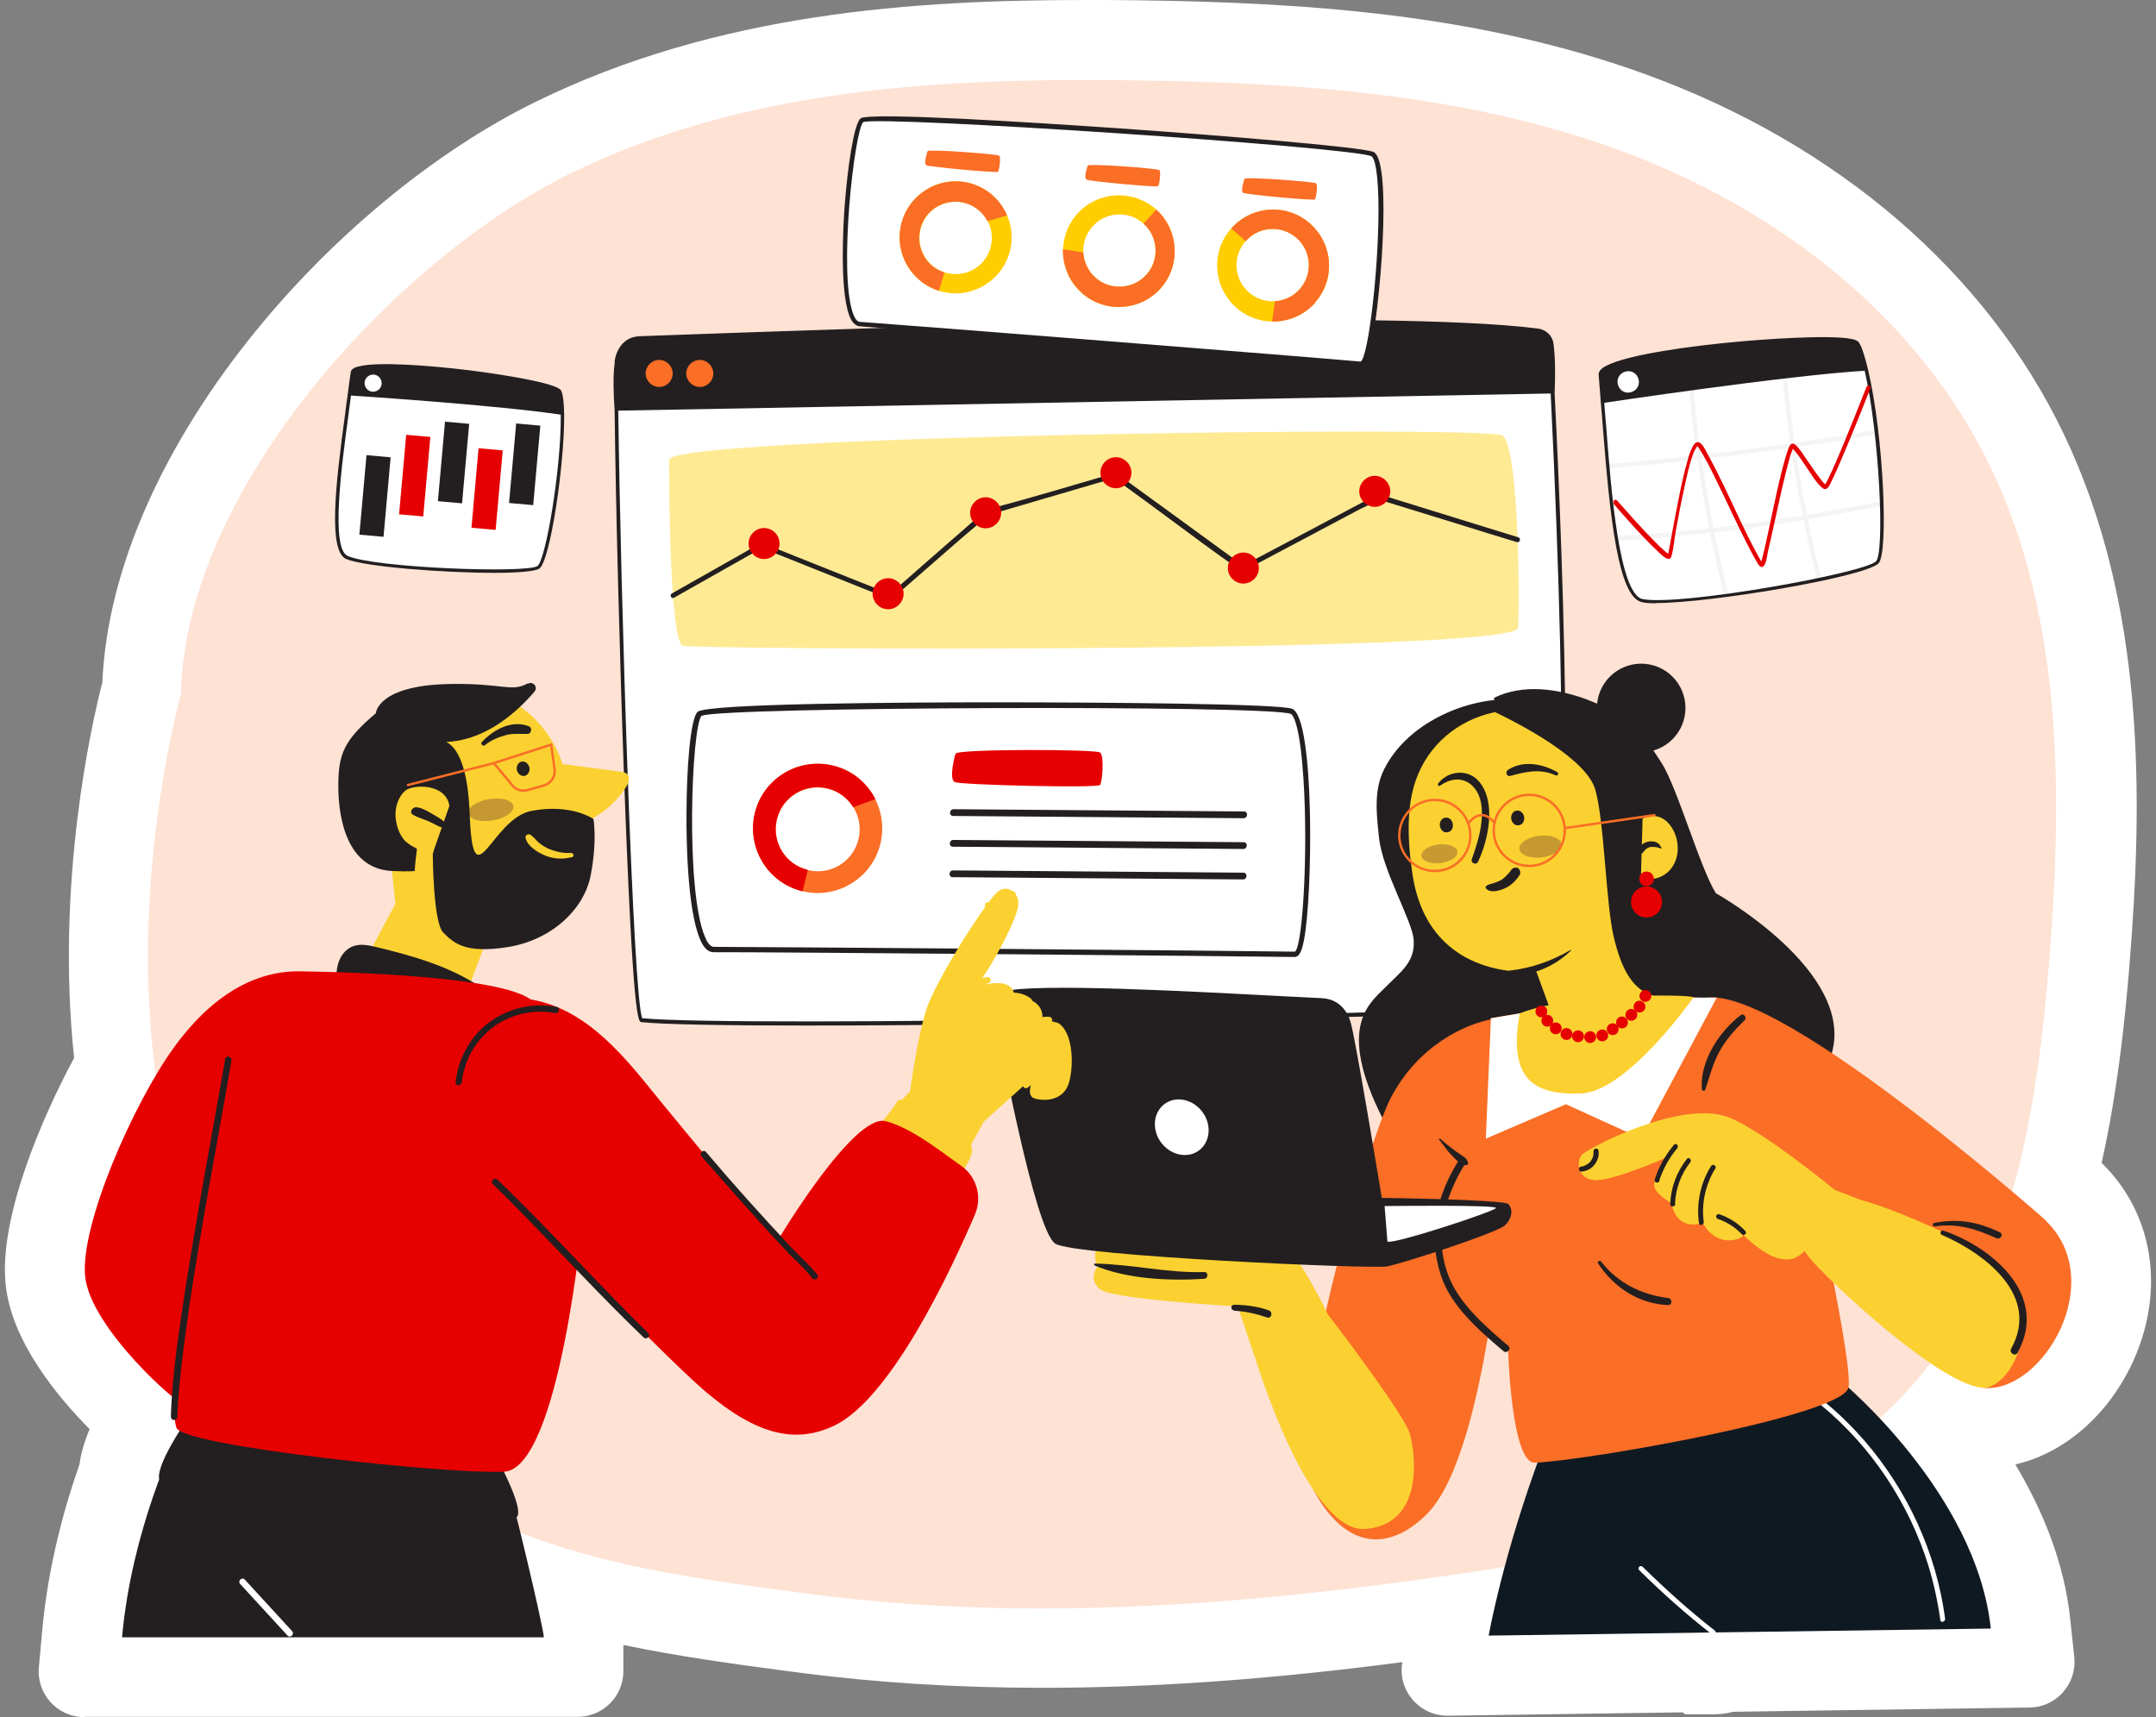 <svg width="226" height="180" viewBox="0 0 226 180" fill="none" xmlns="http://www.w3.org/2000/svg">
<rect x="0" y="0" width="226" height="180" fill="#808080" stroke="none"/>
<g clip-path="url(#clip0_499_9514)">
<path d="M8.834 180C6.027 180 3.81 177.576 4.076 174.767L4.431 170.864C5.051 164.064 6.795 157.855 8.332 153.509C8.48 152.355 8.834 151.143 9.396 149.813C5.968 146.353 1.18 140.558 0.589 134.616C-0.121 127.668 4.372 117.201 7.77 110.903C5.82 92.572 9.603 75.867 10.726 71.551C11.79 47.158 34.902 21.11 56.092 10.703C75.273 1.271 96.05 0 113.842 0C115.645 0 117.448 0 119.251 0.03C136.54 0.266 154.953 1.39 172.627 7.835C192.665 15.168 208.151 28.502 216.279 45.384C224.938 63.39 224.643 83.821 223.195 101.442C222.751 106.764 222.013 114.244 220.298 121.902C225.47 126.928 226.889 134.497 224.022 141.712C221.569 147.861 216.634 152.296 211.255 153.509C214.092 158.269 216.397 163.768 217.018 169.8L217.432 173.702C217.727 176.511 215.57 178.965 212.732 178.995L181.7 179.438C181.02 179.616 180.281 179.704 179.542 179.704H176.646L176.38 179.497L151.791 179.852C148.776 179.882 146.471 177.191 147.003 174.235C132.994 176.068 120.817 176.925 109.202 176.925C100.424 176.925 91.942 176.393 83.933 175.358C77.195 174.471 71.077 173.643 65.343 172.431V175.181C65.343 177.842 63.185 179.97 60.555 179.97H8.834V180Z" fill="white"/>
<path d="M31.503 145.112C48.733 161.787 61.885 164.093 85.026 167.109C108.168 170.125 131.693 168.203 154.776 164.714C171.829 162.142 190.153 157.884 201.442 144.047C210.989 132.398 213.56 116.166 214.801 100.792C216.22 83.229 216.22 64.721 208.683 49.021C200.911 32.848 185.867 21.643 169.701 15.729C153.534 9.816 136.186 8.663 119.074 8.426C98.888 8.131 78.052 9.225 59.728 18.213C41.404 27.231 19.356 51.357 18.972 72.763C18.972 72.763 5.583 120.039 31.473 145.082L31.503 145.112Z" fill="#FEE2D4"/>
<path d="M179.868 93.637C179.868 93.637 194.468 101.797 192.015 110.401C189.561 119.005 166.893 111.406 166.893 111.406L179.838 93.666L179.868 93.637Z" fill="#231F20"/>
<path d="M32.862 112.648C31.06 112.648 29.611 111.199 29.611 109.396C29.611 107.592 31.06 106.143 32.862 106.143C34.665 106.143 36.113 107.592 36.113 109.396C36.113 111.199 34.665 112.648 32.862 112.648Z" fill="white"/>
<path d="M162.519 36.248C162.519 36.248 166.391 104.192 161.278 105.316C155.308 106.616 75.776 107.829 67.264 106.912C66.082 106.794 64.575 51.416 64.604 37.993C64.604 37.993 104.119 35.007 162.519 36.248Z" fill="white"/>
<path d="M64.634 43.078C64.516 41.245 64.456 39.176 64.604 38.17C64.604 37.608 64.988 35.509 67.057 35.421C96.612 34.356 145.525 32.612 161.218 34.622C161.957 34.711 162.548 35.302 162.637 36.041C162.844 37.52 162.844 39.323 162.755 41.245L64.634 43.049V43.078Z" fill="#231F20"/>
<path d="M70.515 39.146C70.515 39.944 69.865 40.565 69.096 40.565C68.328 40.565 67.678 39.915 67.678 39.146C67.678 38.377 68.328 37.727 69.096 37.727C69.865 37.727 70.515 38.377 70.515 39.146Z" fill="#FA6E26"/>
<path d="M74.771 39.146C74.771 39.944 74.121 40.565 73.352 40.565C72.584 40.565 71.934 39.915 71.934 39.146C71.934 38.377 72.584 37.727 73.352 37.727C74.121 37.727 74.771 38.377 74.771 39.146Z" fill="#FA6E26"/>
<path d="M70.131 48.164C70.131 49.11 70.131 67.471 71.609 67.707C74.15 68.091 158.913 68.505 159.12 65.815C159.327 63.124 159.209 46.715 157.495 45.651C155.78 44.586 70.219 45.651 70.16 48.193L70.131 48.164Z" fill="#FFEA94"/>
<path d="M70.663 62.651C73.707 60.936 76.751 59.221 79.766 57.507C79.766 57.507 79.943 57.448 79.943 57.418C79.943 57.388 79.766 57.388 79.795 57.418C79.825 57.477 80.18 57.566 80.239 57.595C80.948 57.891 81.657 58.157 82.396 58.453C84.554 59.31 86.741 60.197 88.898 61.055C90.346 61.646 91.824 62.208 93.272 62.799C93.361 62.829 93.45 62.799 93.538 62.74L100.661 56.531C101.607 55.703 102.641 54.905 103.528 54.018C103.587 53.959 103.35 54.018 103.528 54.018C103.675 54.018 103.853 53.929 104.001 53.87C104.651 53.693 105.301 53.486 105.922 53.308C109.409 52.273 112.926 51.268 116.414 50.233C116.532 50.204 116.739 50.174 116.857 50.115C116.975 50.026 116.739 50.026 116.768 50.115C116.798 50.204 117.005 50.292 117.093 50.352C117.271 50.499 117.478 50.618 117.655 50.766C119.044 51.771 120.433 52.776 121.822 53.811C124.512 55.792 127.201 57.832 129.95 59.724C130.009 59.754 130.038 59.813 130.097 59.842C130.186 59.902 130.275 59.872 130.363 59.842C134.412 57.684 138.461 55.555 142.51 53.397C143.161 53.072 143.899 52.776 144.491 52.362L144.609 52.303C144.609 52.51 144.284 52.244 144.52 52.362C144.757 52.48 145.052 52.51 145.289 52.599C147.771 53.367 150.254 54.136 152.766 54.905C154.835 55.555 156.933 56.206 159.002 56.827C159.327 56.915 159.475 56.413 159.15 56.324C154.746 54.964 150.372 53.604 145.968 52.244C145.614 52.126 145.259 52.007 144.904 51.919C144.727 51.859 144.579 51.771 144.372 51.83C143.929 51.978 143.456 52.303 143.042 52.539C140.619 53.811 138.225 55.112 135.801 56.383C133.91 57.388 132.018 58.394 130.156 59.369H130.422C128.058 57.654 125.694 55.91 123.329 54.195L118.689 50.825C118.246 50.499 117.803 50.174 117.359 49.849C117.152 49.701 117.064 49.583 116.798 49.612C116.384 49.672 115.97 49.849 115.556 49.967C114.758 50.204 113.961 50.44 113.133 50.677C111.123 51.268 109.114 51.859 107.104 52.421C105.892 52.776 104.592 53.042 103.38 53.515C103.173 53.604 103.025 53.752 102.877 53.87C102.375 54.313 101.902 54.727 101.4 55.171C98.71 57.507 96.021 59.872 93.361 62.208C93.302 62.267 93.243 62.326 93.184 62.385C93.272 62.385 93.361 62.326 93.45 62.326C90.021 60.966 86.563 59.576 83.135 58.216C82.337 57.891 81.539 57.566 80.712 57.241C80.445 57.122 80.032 56.856 79.736 56.945C79.263 57.122 78.761 57.477 78.317 57.743C77.342 58.305 76.367 58.837 75.392 59.399C73.737 60.345 72.082 61.262 70.426 62.208C70.131 62.385 70.397 62.829 70.692 62.651H70.663Z" fill="#231F20"/>
<path d="M81.716 56.974C81.716 57.861 80.977 58.601 80.091 58.601C79.204 58.601 78.465 57.861 78.465 56.974C78.465 56.088 79.204 55.348 80.091 55.348C80.977 55.348 81.716 56.088 81.716 56.974Z" fill="#E60001"/>
<path d="M94.72 62.237C94.72 63.124 93.981 63.864 93.095 63.864C92.208 63.864 91.469 63.124 91.469 62.237C91.469 61.35 92.208 60.611 93.095 60.611C93.981 60.611 94.72 61.35 94.72 62.237Z" fill="#E60001"/>
<path d="M104.946 53.752C104.946 54.639 104.207 55.378 103.321 55.378C102.434 55.378 101.695 54.639 101.695 53.752C101.695 52.865 102.434 52.126 103.321 52.126C104.207 52.126 104.946 52.865 104.946 53.752Z" fill="#E60001"/>
<path d="M118.601 49.553C118.601 50.44 117.862 51.179 116.975 51.179C116.088 51.179 115.35 50.44 115.35 49.553C115.35 48.666 116.088 47.927 116.975 47.927C117.862 47.927 118.601 48.666 118.601 49.553Z" fill="#E60001"/>
<path d="M131.959 59.547C131.959 60.434 131.22 61.173 130.334 61.173C129.447 61.173 128.708 60.434 128.708 59.547C128.708 58.66 129.447 57.921 130.334 57.921C131.22 57.921 131.959 58.66 131.959 59.547Z" fill="#E60001"/>
<path d="M145.732 51.505C145.732 52.392 144.993 53.131 144.106 53.131C143.22 53.131 142.481 52.392 142.481 51.505C142.481 50.618 143.22 49.879 144.106 49.879C144.993 49.879 145.732 50.618 145.732 51.505Z" fill="#E60001"/>
<path d="M84.524 107.503C75.953 107.503 69.481 107.385 67.234 107.149C66.909 107.119 66.348 107.06 65.432 81.958C64.959 69.067 64.545 53.072 64.427 43.049C64.309 41.482 64.249 39.235 64.427 38.141V38.022V37.845C64.575 36.84 65.254 35.302 67.057 35.243C94.395 34.267 145.288 32.405 161.248 34.445C162.076 34.563 162.755 35.214 162.844 36.041C163.021 37.372 163.051 39.057 162.962 41.275C163.376 49.376 164.056 64.987 164.115 78.854C164.233 104.902 162.016 105.404 161.307 105.552C156.963 106.498 110.857 107.503 84.524 107.503ZM67.353 106.735C76.899 107.71 155.485 106.38 161.218 105.138C163.967 104.547 164.469 80.066 162.548 41.275C162.637 39.057 162.608 37.431 162.43 36.101C162.342 35.45 161.839 34.947 161.189 34.859C145.259 32.819 94.395 34.652 67.057 35.657C65.047 35.716 64.811 37.816 64.811 38.052V38.2C64.693 39.087 64.693 40.979 64.811 43.049C65.047 62.503 66.377 104.724 67.323 106.735H67.353Z" fill="#231F20"/>
<path d="M90.346 12.566C88.987 13.837 87.243 33.765 90.139 33.972C94.366 34.267 137.9 37.697 142.629 38.141C144.136 38.288 145.821 17.06 143.87 16.143C142.008 15.256 91.44 11.59 90.346 12.595V12.566Z" fill="white"/>
<path d="M142.658 38.377C142.658 38.377 142.658 38.377 142.629 38.377C138.136 37.963 94.454 34.504 90.139 34.208C89.667 34.179 89.253 33.765 88.987 32.967C88.011 30.187 88.396 23.505 88.543 21.554C88.839 17.622 89.489 13.068 90.198 12.418C90.967 11.708 109.084 12.891 116.857 13.423C127.142 14.133 142.865 15.404 143.988 15.936C145.998 16.882 144.638 33.026 143.574 36.928C143.308 37.963 143.013 38.407 142.658 38.407V38.377ZM90.494 12.773C89.548 13.778 87.893 28.502 89.401 32.819C89.548 33.233 89.785 33.706 90.11 33.735C94.425 34.031 138.107 37.49 142.629 37.904C143.427 37.49 144.609 27.792 144.491 20.963C144.402 16.882 143.87 16.409 143.752 16.38C141.712 15.404 92.149 12.093 90.494 12.802V12.773Z" fill="#231F20"/>
<path d="M101.932 19.277C98.829 18.302 95.548 20.046 94.573 23.121C93.597 26.225 95.341 29.507 98.415 30.483C101.488 31.459 104.799 29.714 105.774 26.639C106.749 23.535 105.005 20.253 101.932 19.277ZM99.035 28.561C97.026 27.94 95.932 25.811 96.553 23.801C97.173 21.791 99.301 20.697 101.311 21.317C103.321 21.938 104.414 24.067 103.794 26.078C103.173 28.088 101.045 29.182 99.035 28.561Z" fill="#FFCD00"/>
<path d="M101.932 19.277C98.829 18.302 95.548 20.046 94.573 23.121C93.597 26.225 95.341 29.507 98.415 30.483L99.006 28.561C96.996 27.94 95.903 25.811 96.523 23.801C97.144 21.791 99.272 20.697 101.282 21.317C102.286 21.643 103.055 22.323 103.498 23.18L105.567 22.589C104.917 21.051 103.616 19.809 101.932 19.277Z" fill="#FA6E26"/>
<path d="M137.841 31.725C139.998 29.3 139.762 25.605 137.338 23.446C134.915 21.288 131.221 21.524 129.063 23.949C126.906 26.373 127.142 30.069 129.565 32.227C131.989 34.386 135.683 34.149 137.841 31.725ZM130.57 25.279C131.959 23.712 134.353 23.564 135.92 24.954C137.486 26.344 137.634 28.738 136.245 30.306C134.856 31.873 132.462 32.02 130.895 30.631C129.329 29.241 129.181 26.846 130.57 25.279Z" fill="#FFCD00"/>
<path d="M137.841 31.725C139.998 29.3 139.762 25.605 137.338 23.446C134.915 21.288 131.22 21.524 129.063 23.949L130.57 25.279C131.959 23.712 134.353 23.564 135.92 24.954C137.486 26.344 137.634 28.738 136.245 30.306C135.535 31.104 134.59 31.518 133.644 31.577L133.348 33.706C135.003 33.735 136.688 33.085 137.87 31.725H137.841Z" fill="#FA6E26"/>
<path d="M113.369 30.69C115.793 32.848 119.487 32.641 121.645 30.246C123.802 27.852 123.595 24.126 121.201 21.968C118.778 19.809 115.084 20.016 112.926 22.411C110.769 24.836 110.975 28.532 113.369 30.69ZM119.871 23.446C121.438 24.836 121.556 27.26 120.167 28.798C118.778 30.365 116.354 30.483 114.818 29.093C113.251 27.704 113.133 25.279 114.522 23.742C115.911 22.175 118.335 22.056 119.871 23.446Z" fill="#FFCD00"/>
<path d="M113.369 30.69C115.793 32.848 119.487 32.641 121.645 30.246C123.802 27.852 123.595 24.126 121.201 21.968L119.871 23.446C121.438 24.836 121.556 27.26 120.167 28.798C118.778 30.335 116.354 30.483 114.818 29.093C114.049 28.384 113.606 27.438 113.547 26.462L111.419 26.137C111.389 27.792 112.039 29.478 113.369 30.66V30.69Z" fill="#FA6E26"/>
<path d="M97.233 15.848C97.233 15.848 96.76 17.149 97.114 17.326C97.469 17.503 104.503 18.154 104.621 18.006C104.739 17.829 104.946 16.498 104.739 16.321C104.533 16.143 97.321 15.611 97.233 15.848Z" fill="#FA6E26"/>
<path d="M114.02 17.355C114.02 17.355 113.547 18.656 113.901 18.834C114.256 19.011 121.29 19.662 121.408 19.514C121.527 19.336 121.733 18.006 121.527 17.828C121.32 17.651 114.108 17.119 114.02 17.355Z" fill="#FA6E26"/>
<path d="M130.452 18.745C130.452 18.745 129.979 20.046 130.334 20.223C130.689 20.401 137.723 21.051 137.841 20.904C137.959 20.726 138.166 19.396 137.959 19.218C137.752 19.041 130.541 18.509 130.452 18.745Z" fill="#FA6E26"/>
<path d="M56.417 59.488C55.147 60.345 39.158 59.665 36.379 58.453C34.192 57.507 35.966 46.745 36.645 41.452C36.823 40.003 36.971 39.057 36.971 39.057C37.236 37.047 57.688 39.737 58.664 41.009C58.841 41.275 58.959 42.191 58.959 43.492C59.018 48.755 57.452 58.807 56.447 59.488H56.417Z" fill="white"/>
<path d="M40.948 47.937L38.417 47.711L37.672 56.045L40.203 56.271L40.948 47.937Z" fill="#231F20"/>
<path d="M45.111 45.804L42.579 45.578L41.834 53.912L44.366 54.138L45.111 45.804Z" fill="#E60001"/>
<path d="M52.698 47.214L50.166 46.988L49.421 55.322L51.953 55.548L52.698 47.214Z" fill="#E60001"/>
<path d="M49.179 44.429L46.647 44.202L45.902 52.536L48.434 52.763L49.179 44.429Z" fill="#231F20"/>
<path d="M56.638 44.618L54.106 44.392L53.361 52.726L55.893 52.952L56.638 44.618Z" fill="#231F20"/>
<path d="M36.616 41.452C36.793 40.003 36.941 39.057 36.941 39.057C37.207 37.047 57.659 39.737 58.634 41.009C58.811 41.275 58.93 42.191 58.93 43.492C52.221 42.457 36.616 41.452 36.616 41.452Z" fill="#231F20"/>
<path d="M39.985 40.388C39.867 40.861 39.364 41.157 38.892 41.038C38.419 40.92 38.123 40.417 38.241 39.944C38.36 39.471 38.862 39.175 39.335 39.294C39.808 39.412 40.103 39.915 39.985 40.388Z" fill="white"/>
<path d="M51.777 60.049C46.398 60.049 38.182 59.399 36.291 58.601C34.399 57.773 35.138 50.972 36.172 43.433C36.261 42.694 36.35 42.014 36.438 41.422C36.616 39.974 36.764 39.057 36.764 39.028C36.793 38.732 37.089 38.525 37.621 38.407C39.571 37.904 44.891 38.288 49.236 38.821C52.516 39.235 58.191 40.122 58.782 40.89C58.9 41.068 59.107 41.541 59.136 43.463C59.196 48.489 57.688 58.807 56.536 59.606C56.092 59.901 54.23 60.049 51.807 60.049H51.777ZM40.547 38.495C39.335 38.495 38.359 38.555 37.709 38.732C37.207 38.88 37.118 39.028 37.118 39.087C37.118 39.087 36.971 40.033 36.793 41.452C36.705 42.073 36.616 42.753 36.527 43.492C35.818 48.725 34.636 57.477 36.438 58.275C39.335 59.547 55.176 60.108 56.329 59.34C57.215 58.748 58.841 48.992 58.782 43.492C58.782 41.63 58.575 41.216 58.516 41.127C57.954 40.388 46.576 38.525 40.576 38.525L40.547 38.495Z" fill="#231F20"/>
<path d="M196.802 58.955C195.502 60.315 175.878 63.715 172.154 62.976C169.228 62.385 168.548 48.844 167.987 42.25C167.839 40.417 167.75 39.264 167.75 39.264C167.543 36.751 193.108 34.622 194.615 35.894C194.911 36.16 195.266 37.224 195.65 38.821C197.127 45.177 197.837 57.832 196.802 58.926V58.955Z" fill="white"/>
<path d="M169.494 56.708C176.764 56.235 184.005 55.407 191.187 54.166C193.226 53.811 195.266 53.426 197.305 53.013C197.63 52.953 197.512 52.451 197.187 52.539C190.064 53.988 182.853 55.082 175.641 55.733C173.602 55.91 171.563 56.087 169.523 56.206C169.198 56.206 169.198 56.738 169.523 56.708H169.494Z" fill="#F4F4F4"/>
<path d="M168.578 49.11C175.848 48.489 183.089 47.631 190.3 46.567C192.369 46.271 194.438 45.917 196.507 45.591C196.832 45.532 196.714 45.059 196.389 45.118C189.266 46.331 182.084 47.306 174.873 48.045C172.774 48.252 170.676 48.459 168.578 48.637C168.253 48.637 168.253 49.169 168.578 49.139V49.11Z" fill="#F4F4F4"/>
<path d="M177.001 40.299C177.651 47.691 178.892 55.023 180.665 62.208C180.754 62.533 181.227 62.415 181.138 62.089C179.336 54.934 178.124 47.661 177.474 40.299C177.474 39.974 176.942 39.974 176.971 40.299H177.001Z" fill="#F4F4F4"/>
<path d="M186.783 38.85C187.434 46.242 188.675 53.574 190.448 60.759C190.537 61.084 191.01 60.966 190.921 60.641C189.118 53.486 187.906 46.212 187.256 38.85C187.256 38.525 186.724 38.525 186.754 38.85H186.783Z" fill="#F4F4F4"/>
<path d="M167.987 42.28C167.839 40.447 167.75 39.294 167.75 39.294C167.543 36.781 193.108 34.652 194.615 35.923C194.911 36.189 195.266 37.254 195.65 38.85C187.227 39.353 167.987 42.25 167.987 42.25V42.28Z" fill="#231F20"/>
<path d="M171.799 40.062C171.799 40.683 171.267 41.157 170.646 41.157C170.026 41.157 169.553 40.624 169.553 40.003C169.553 39.383 170.085 38.909 170.706 38.909C171.326 38.909 171.799 39.442 171.799 40.062Z" fill="white"/>
<path d="M173.631 63.242C173.011 63.242 172.479 63.213 172.124 63.124C169.612 62.622 168.755 54.166 168.016 44.764C167.957 43.847 167.868 42.989 167.809 42.25C167.661 40.447 167.573 39.264 167.573 39.264C167.573 38.939 167.809 38.614 168.43 38.318C170.676 37.165 177.237 36.248 182.616 35.775C186.695 35.421 193.847 35.007 194.734 35.775C194.852 35.864 195.206 36.189 195.827 38.791C197.482 45.887 197.955 57.98 196.921 59.044C195.591 60.463 179.424 63.213 173.602 63.213L173.631 63.242ZM191.187 35.687C184.892 35.687 171.74 37.047 168.578 38.643C168.134 38.85 167.898 39.087 167.927 39.264C167.927 39.264 168.016 40.447 168.164 42.221C168.223 42.989 168.282 43.847 168.371 44.764C168.873 51.327 169.73 62.296 172.183 62.799C176.055 63.568 195.472 60.079 196.655 58.837C197.571 57.861 197.009 45.591 195.472 38.909C194.97 36.721 194.645 36.189 194.497 36.071C194.202 35.834 192.96 35.716 191.157 35.716L191.187 35.687Z" fill="#231F20"/>
<path d="M169.08 52.746C170.558 54.432 172.035 56.147 173.661 57.684C173.897 57.891 174.961 59.103 175.198 58.334C175.434 57.536 175.493 56.62 175.641 55.792C175.907 54.313 176.173 52.865 176.498 51.416C176.764 50.145 177.03 48.844 177.474 47.602C177.592 47.277 177.769 47.011 177.917 46.745C177.976 46.833 178.065 46.922 178.124 47.04C178.715 47.927 179.188 48.903 179.661 49.849C180.961 52.451 182.143 55.141 183.503 57.714C183.71 58.098 183.916 58.512 184.153 58.896C184.271 59.074 184.389 59.369 184.626 59.428C185.099 59.547 185.246 58.187 185.306 57.891C185.956 55.112 186.517 52.303 187.197 49.524C187.345 48.962 187.493 48.4 187.64 47.839C187.729 47.513 187.906 47.218 187.965 46.892C188.025 46.892 187.965 46.804 187.965 46.892C187.788 46.833 187.877 46.892 187.906 46.981C188.025 47.188 188.231 47.365 188.379 47.572C188.852 48.193 189.266 48.844 189.709 49.494C190.064 50.026 190.419 50.588 190.891 51.032C191.098 51.239 191.335 51.386 191.571 51.15C191.808 50.913 191.926 50.559 192.074 50.263C192.34 49.731 192.576 49.199 192.812 48.637C193.876 46.183 194.881 43.699 195.857 41.216C195.916 41.038 196.004 40.861 196.063 40.683C196.152 40.417 195.738 40.299 195.65 40.565C194.881 42.546 194.083 44.498 193.285 46.449C192.783 47.661 192.28 48.873 191.719 50.026C191.63 50.204 191.542 50.381 191.453 50.559C191.423 50.618 191.276 50.825 191.276 50.825C191.276 50.854 191.394 50.795 191.394 50.825C191.394 50.825 191.246 50.706 191.216 50.677C191.01 50.47 190.862 50.233 190.685 50.026C190.212 49.406 189.798 48.755 189.355 48.134C189.029 47.661 188.704 47.099 188.261 46.685C187.67 46.094 187.433 47.099 187.286 47.543C186.488 50.174 185.985 52.894 185.394 55.585C185.158 56.649 184.951 57.714 184.655 58.748C184.655 58.837 184.537 59.015 184.567 59.103C184.567 59.103 184.655 59.044 184.685 59.044C184.803 59.015 184.774 59.074 184.774 59.044C184.774 58.985 184.626 58.867 184.596 58.808C184.508 58.66 184.419 58.512 184.33 58.334C183 55.94 181.907 53.426 180.725 50.972C180.163 49.819 179.601 48.666 178.981 47.572C178.804 47.247 178.331 46.124 177.799 46.39C177.562 46.508 177.414 46.833 177.326 47.04C177.119 47.484 176.971 47.957 176.853 48.43C176.469 49.79 176.173 51.179 175.907 52.569C175.641 53.929 175.375 55.26 175.139 56.62C175.05 57.034 174.991 57.477 174.902 57.891C174.902 57.95 174.814 58.157 174.843 58.216C174.843 58.275 174.902 58.275 174.961 58.157C174.961 58.098 175.021 58.216 174.961 58.128C174.843 58.009 174.666 57.921 174.548 57.802C174.341 57.625 174.163 57.447 173.957 57.27C173.484 56.797 173.011 56.294 172.538 55.821C171.651 54.875 170.794 53.929 169.937 52.953C169.789 52.776 169.642 52.628 169.494 52.451C169.316 52.244 168.991 52.539 169.198 52.746H169.08Z" fill="#E60001"/>
<path d="M73.323 74.832C71.845 76.4 71.461 99.55 74.8 99.55C79.707 99.55 130.186 99.964 135.713 100.053C137.486 100.082 137.693 75.483 135.358 74.566C133.142 73.709 74.505 73.591 73.323 74.832Z" fill="white"/>
<path d="M74.741 99.816C74.209 99.787 73.737 99.343 73.382 98.456C72.022 95.322 71.934 87.605 71.963 85.299C71.963 80.716 72.347 75.424 73.116 74.626C73.943 73.739 94.957 73.62 103.941 73.62C115.882 73.62 134.117 73.768 135.447 74.3C137.841 75.246 137.604 93.962 136.688 98.545C136.452 99.787 136.156 100.319 135.713 100.319C130.482 100.23 79.825 99.787 74.8 99.816C74.8 99.816 74.771 99.816 74.741 99.816ZM73.53 75.039C72.495 76.281 71.816 93.4 73.914 98.249C74.121 98.722 74.416 99.254 74.83 99.254C79.825 99.254 130.511 99.668 135.742 99.757C136.599 99.195 137.22 87.901 136.511 80.066C136.097 75.365 135.417 74.862 135.299 74.832C132.876 73.886 75.421 74.093 73.559 75.039H73.53Z" fill="#231F20"/>
<path d="M87.273 80.243C83.637 79.386 79.973 81.633 79.115 85.269C78.258 88.906 80.505 92.572 84.14 93.43C87.775 94.287 91.44 92.04 92.297 88.403C93.154 84.767 90.908 81.1 87.273 80.243ZM84.701 91.212C82.337 90.65 80.889 88.285 81.45 85.92C82.012 83.555 84.376 82.106 86.741 82.668C89.105 83.229 90.553 85.595 89.992 87.96C89.43 90.325 87.066 91.774 84.701 91.212Z" fill="#FA6E26"/>
<path d="M87.273 80.243C83.637 79.386 79.973 81.633 79.115 85.269C78.258 88.906 80.505 92.572 84.14 93.43L84.672 91.183C82.307 90.621 80.859 88.256 81.421 85.89C81.982 83.525 84.347 82.076 86.711 82.638C87.893 82.904 88.839 83.643 89.43 84.619L91.765 83.761C90.878 82.047 89.312 80.716 87.273 80.243Z" fill="#E60001"/>
<path d="M99.922 85.535C110.059 85.624 120.226 85.683 130.363 85.772C130.807 85.772 130.866 85.062 130.393 85.062C120.256 84.974 110.089 84.915 99.952 84.826C99.508 84.826 99.449 85.535 99.922 85.535Z" fill="#231F20"/>
<path d="M99.892 88.758C110.03 88.847 120.197 88.906 130.334 88.995C130.777 88.995 130.836 88.285 130.363 88.285C120.226 88.196 110.059 88.137 99.922 88.049C99.479 88.049 99.42 88.758 99.892 88.758Z" fill="#231F20"/>
<path d="M99.863 91.951C110 92.04 120.167 92.099 130.304 92.188C130.748 92.188 130.807 91.478 130.334 91.478C120.197 91.39 110.03 91.331 99.892 91.242C99.449 91.242 99.39 91.951 99.863 91.951Z" fill="#231F20"/>
<path d="M100.158 79.001C100.158 79.001 99.39 81.692 100.099 81.987C100.809 82.283 115.084 82.638 115.32 82.283C115.556 81.928 115.763 79.238 115.32 78.883C114.877 78.528 100.306 78.499 100.188 79.001H100.158Z" fill="#E60001"/>
<path d="M156.046 171.455C156.046 171.455 157.583 162.792 161.691 151.912L192.931 144.727C192.931 144.727 207.176 156.465 208.683 170.716L156.017 171.455H156.046Z" fill="#0F1922"/>
<path d="M171.829 164.596C174.223 166.961 176.735 169.208 179.395 171.278C179.661 171.485 180.015 171.13 179.749 170.923C177.089 168.854 174.577 166.577 172.183 164.241C171.947 164.005 171.592 164.359 171.829 164.596Z" fill="white"/>
<path d="M190.862 147.27C196.182 151.646 200.112 157.589 202.152 164.153C202.713 166.015 203.127 167.907 203.393 169.829C203.423 170.154 203.925 170.007 203.895 169.681C202.979 162.792 199.965 156.258 195.443 151.025C194.142 149.547 192.753 148.157 191.216 146.915C190.95 146.708 190.596 147.063 190.862 147.27Z" fill="white"/>
<path d="M145.141 103.571C146.796 101.886 148.362 100.88 148.185 98.515C148.037 96.475 144.904 91.271 144.55 87.783C144.284 85.329 143.988 82.786 145.111 80.598C146.234 78.38 148.126 76.636 150.283 75.424C152.589 74.123 155.189 73.384 157.82 73.295L166.923 111.377L145.466 118.265C139.85 107.829 143.486 105.256 145.141 103.571Z" fill="#231F20"/>
<path d="M166.952 77.878C161.307 71.817 150.993 74.093 148.362 81.928C147.535 84.412 147.446 87.576 148.067 91.685C149.84 103.187 161.041 101.827 161.041 101.827L164.676 111.79L174.429 106.616L169.967 95.085C169.967 95.085 170.174 86.334 168.725 80.982C168.4 79.8 167.78 78.765 166.923 77.878H166.952Z" fill="#FBD131"/>
<path d="M150.933 86.57C150.993 86.984 151.318 87.309 151.702 87.25C152.086 87.221 152.352 86.836 152.293 86.393C152.234 85.979 151.909 85.654 151.525 85.713C151.14 85.743 150.874 86.127 150.933 86.57Z" fill="#231F20"/>
<path d="M158.411 85.831C158.47 86.245 158.795 86.57 159.179 86.511C159.563 86.482 159.829 86.097 159.77 85.654C159.711 85.24 159.386 84.915 159.002 84.974C158.618 85.003 158.352 85.388 158.411 85.831Z" fill="#231F20"/>
<path d="M163.08 81.278C161.455 80.539 159.918 80.894 158.322 81.337C157.938 81.455 157.761 80.923 158.056 80.716C159.652 79.652 161.721 80.066 163.258 80.953C163.465 81.071 163.258 81.367 163.08 81.278Z" fill="#231F20"/>
<path d="M164.676 99.639C162.962 101.324 160.686 102.241 158.293 102.329C157.908 102.329 157.938 101.767 158.293 101.738C160.598 101.472 162.637 100.733 164.647 99.58C164.647 99.58 164.706 99.58 164.676 99.609V99.639Z" fill="#231F20"/>
<path d="M179.868 93.637C178.272 91.153 175.789 82.49 174.193 80.007C173.336 78.676 172.449 77.316 171.297 76.222C169.908 74.921 168.193 74.034 166.42 73.354C163.258 72.171 159.652 71.669 156.608 73.147L156.785 74.685C159.504 75.986 166.272 79.534 167.218 82.756C168.164 85.979 168.341 94.731 169.139 98.131C169.937 101.531 171.297 104.961 175.375 104.547L179.897 93.666L179.868 93.637Z" fill="#231F20"/>
<g opacity="0.3">
<path d="M159.268 88.995C159.327 89.616 160.391 90.03 161.603 89.882C162.814 89.734 163.731 89.113 163.672 88.492C163.612 87.871 162.548 87.457 161.337 87.605C160.125 87.753 159.209 88.374 159.268 88.995Z" fill="#4A1434"/>
<path d="M149.002 89.715C149.053 90.246 149.964 90.601 151.001 90.474C152.038 90.348 152.822 89.816 152.771 89.285C152.721 88.754 151.81 88.399 150.773 88.526C149.736 88.652 148.952 89.184 149.002 89.715Z" fill="#4A1434"/>
</g>
<path d="M172.213 85.802C172.834 85.417 173.661 85.447 174.282 85.802C174.902 86.156 175.346 86.807 175.612 87.487C176.025 88.61 175.966 89.97 175.227 90.976C174.518 91.951 173.129 92.454 172.006 91.981L172.183 85.802H172.213Z" fill="#FBD131"/>
<path d="M174.045 88.936C173.779 88.788 173.277 88.758 173.011 88.788C172.656 88.847 172.42 89.084 172.213 89.379C171.976 89.675 171.592 89.29 171.74 88.995C171.976 88.522 172.479 88.226 172.981 88.197C173.218 88.197 173.484 88.197 173.72 88.344C173.957 88.463 174.016 88.67 174.163 88.847C174.193 88.906 174.134 88.965 174.075 88.936H174.045Z" fill="#231F20"/>
<path d="M150.727 82.165C151.791 80.746 153.889 80.568 155.042 81.928C156.874 84.087 156.017 88.078 154.923 90.355C154.746 90.71 154.155 90.473 154.273 90.089C154.894 88.315 155.485 86.511 155.308 84.59C155.071 82.106 153.032 80.864 150.933 82.372C150.815 82.461 150.667 82.283 150.756 82.195L150.727 82.165Z" fill="#231F20"/>
<path d="M155.81 93.164C156.224 93.637 157.14 93.371 157.642 93.164C158.352 92.868 158.884 92.365 159.297 91.715C159.386 91.567 159.386 91.36 159.297 91.212C159.297 91.212 159.268 91.153 159.238 91.124C159.179 91.005 159.061 90.946 158.913 90.946C158.588 90.946 158.47 91.094 158.293 91.36C158.056 91.656 157.79 91.922 157.495 92.158C157.199 92.365 156.844 92.484 156.49 92.602C156.224 92.691 155.987 92.691 155.78 92.897C155.692 92.986 155.721 93.075 155.78 93.164H155.81Z" fill="#231F20"/>
<path d="M157.288 106.734C157.288 106.734 157.258 110.046 157.169 114.51C157.11 117.97 157.022 122.139 156.903 126.012C156.874 127.017 156.844 128.022 156.815 128.968C156.667 133.078 156.49 136.478 156.312 137.75C156.224 138.223 156.135 138.814 156.046 139.494C156.046 139.553 156.046 139.612 156.046 139.671C156.017 139.878 155.987 140.085 155.928 140.322C155.012 145.733 153.061 155.223 149.574 158.712C145.436 162.851 140.826 162.29 137.575 155.962C137.575 155.962 137.575 155.933 137.575 155.903C137.22 155.223 137.043 154.248 136.954 153.065C136.688 149.517 137.516 144.047 138.786 138.341C138.786 138.341 138.846 138.104 138.875 137.986C138.905 137.779 138.964 137.602 138.993 137.395C139.348 135.828 139.732 134.261 140.116 132.723C141.387 127.756 142.806 123.055 143.988 119.685C144.343 118.679 144.638 117.792 144.934 117.053C145.229 116.284 145.495 115.664 145.702 115.25C148.628 109.514 153.712 107.326 156.342 106.853C156.756 106.764 157.11 106.734 157.376 106.734H157.288Z" fill="#FA6E26"/>
<path d="M151.111 119.566L153.859 122.819C153.859 122.819 149.16 128.909 152.47 134.675C155.81 140.44 158.086 141.475 158.086 141.475C158.086 141.475 158.411 153.42 160.893 153.331C166.538 153.095 193.108 148.394 193.758 145.466C194.408 142.539 187.67 113.062 187.345 112.589C187.02 112.116 184.449 107.74 181.05 105.315C177.651 102.891 156.253 106.735 156.253 106.735L151.081 119.596L151.111 119.566Z" fill="#FA6E26"/>
<path d="M158.115 141.091C155.869 139.169 153.298 136.981 152.057 134.261C150.165 130.033 151.318 125.568 153.652 121.873C153.918 121.459 153.268 121.104 153.002 121.488C150.608 125.243 149.603 129.353 151.052 133.729C152.116 136.951 155.071 139.494 157.583 141.623C157.938 141.948 158.47 141.416 158.115 141.091Z" fill="#231F20"/>
<path d="M150.874 119.478C151.318 120.039 151.672 120.601 152.175 121.104C152.529 121.459 153.12 122.198 153.682 122.139C153.83 122.139 153.918 122.02 153.889 121.872C153.771 121.34 153.032 121.015 152.648 120.719C152.086 120.305 151.495 119.862 150.993 119.389C150.933 119.33 150.786 119.389 150.845 119.507L150.874 119.478Z" fill="#231F20"/>
<path d="M159.268 106.232C159.268 106.232 156.844 114.333 164.233 114.836C171.592 115.309 177.503 104.547 177.503 104.547C177.355 104.221 164.676 104.074 159.297 106.232H159.268Z" fill="#FBD131"/>
<path d="M167.514 132.428C169.139 134.941 171.799 136.685 174.843 136.804C175.346 136.804 175.316 136.124 174.843 136.064C172.065 135.71 169.582 134.497 167.839 132.25C167.691 132.073 167.395 132.25 167.514 132.428Z" fill="#231F20"/>
<path d="M139.171 137.75C139.171 137.75 136.54 132.221 135.092 131.186C133.644 130.151 125.635 130.831 124.127 130.624C122.591 130.417 119.665 129.826 119.103 130.062L118.66 130.506C118.66 130.506 116.088 129.708 115.32 130.358C114.552 131.009 114.788 132.369 115.025 132.783C115.025 132.783 113.99 134.143 115.35 135.177C116.709 136.212 129.743 136.951 129.743 136.951L131.457 142.037C131.457 142.037 135.063 141.8 136.57 141.15C138.107 140.499 139.171 137.779 139.171 137.779V137.75Z" fill="#FBD131"/>
<path d="M143.102 160.279C141.151 160.427 139.23 158.564 137.457 155.844C137.22 155.49 137.013 155.105 136.777 154.75C134.412 150.67 132.462 145.26 131.368 141.712C131.161 141.032 130.984 140.411 130.836 139.878C129.447 134.882 136.895 136.508 138.314 136.863C138.461 136.892 138.55 136.922 138.55 136.922C138.55 136.922 138.668 137.07 138.875 137.365C139.2 137.779 139.732 138.489 140.382 139.346C140.855 139.967 141.387 140.677 141.949 141.445C144.431 144.816 147.446 149.044 147.801 150.345C148.392 152.533 149.278 159.777 143.102 160.279Z" fill="#FBD131"/>
<path d="M114.759 132.664C118.128 134.084 122.591 134.291 126.226 134.054C126.669 134.024 126.699 133.315 126.226 133.344C122.354 133.463 118.63 132.517 114.788 132.457C114.64 132.457 114.64 132.635 114.788 132.664H114.759Z" fill="#231F20"/>
<path d="M129.329 137.395C130.511 137.454 131.693 137.72 132.816 138.105C133.289 138.252 133.467 137.543 133.023 137.365C131.841 136.951 130.6 136.774 129.359 136.774C128.974 136.774 128.974 137.336 129.359 137.365L129.329 137.395Z" fill="#231F20"/>
<path d="M104.178 106.202C104.799 108.863 108.463 129.116 110.65 130.388C112.837 131.659 143.752 133.049 145.407 132.753C147.062 132.428 156.756 129.294 157.731 128.466C158.381 127.904 158.706 126.899 158.115 126.219C157.702 125.746 144.845 125.568 144.845 125.568C144.845 125.568 142.067 108.686 141.565 107.119C141.506 106.942 140.944 104.754 138.58 104.635C130.363 104.251 113.34 103.157 106.749 103.689C103.853 103.926 104.119 106.055 104.178 106.202Z" fill="#231F20"/>
<path d="M145.141 126.455L145.436 130.151C146.057 130.476 156.578 127.017 156.815 126.633C157.051 126.278 145.141 126.426 145.141 126.426V126.455Z" fill="white"/>
<path d="M126.078 116.61C127.053 117.97 126.846 119.773 125.635 120.631C124.423 121.488 122.65 121.074 121.674 119.714C120.699 118.354 120.906 116.551 122.118 115.693C123.329 114.836 125.103 115.25 126.078 116.61Z" fill="white"/>
<path d="M214.387 127.875C214.387 127.875 184.774 101.679 178.153 104.813C176.321 105.67 174.134 111.347 175.848 114.865C177.444 118.088 180.991 119.566 183.828 122.375C189.68 128.229 203.659 145.171 208.033 145.496C214.151 145.94 221.067 134.261 214.387 127.904V127.875Z" fill="#FA6E26"/>
<path d="M206.94 130.713C206.496 130.506 195.325 124.888 192.724 125.568C190.123 126.248 187.936 129.412 189.414 131.511C190.862 133.61 204.753 146.62 208.506 145.378C212.23 144.136 214.772 134.616 206.969 130.713H206.94Z" fill="#FBD131"/>
<path d="M202.861 128.555C205.196 128.2 207.176 128.85 209.274 129.796C209.688 129.974 210.072 129.382 209.629 129.175C207.324 128.081 205.255 127.697 202.743 128.2C202.506 128.259 202.595 128.614 202.832 128.555H202.861Z" fill="#231F20"/>
<path d="M203.541 129.442C208.033 131.393 213.915 135.798 210.811 141.386C210.575 141.83 211.255 142.244 211.491 141.8C214.801 135.798 208.89 130.772 203.718 128.998C203.452 128.909 203.275 129.323 203.541 129.442Z" fill="#231F20"/>
<path d="M178.744 114.244C179.217 112.884 179.513 111.554 180.222 110.253C180.902 109.011 181.848 107.947 182.882 106.942C183.148 106.675 182.793 106.173 182.468 106.409C180.222 108.124 178.183 111.229 178.39 114.156C178.39 114.363 178.685 114.422 178.774 114.215L178.744 114.244Z" fill="#231F20"/>
<path d="M41.433 94.671L39.66 76.843L47.255 71.728C56.92 72.231 58.959 80.095 58.959 80.095C60.998 80.361 63.038 80.627 65.077 80.894C65.314 80.923 65.579 80.982 65.757 81.16C66.111 81.514 65.875 82.106 65.609 82.52C64.722 83.909 63.481 85.062 62.033 85.831V86.925C62.624 90.059 61.619 93.459 59.462 95.706C57.304 97.983 54.053 99.077 50.979 98.604L48.29 105.759L37.177 102.773L41.463 94.701L41.433 94.671Z" fill="#FBD131"/>
<path d="M55.501 80.48C55.56 80.894 55.324 81.278 54.969 81.337C54.615 81.396 54.26 81.1 54.171 80.687C54.112 80.273 54.349 79.888 54.703 79.829C55.058 79.77 55.413 80.066 55.501 80.48Z" fill="#231F20"/>
<path d="M50.507 77.789C51.718 76.488 53.639 75.424 55.442 76.133C55.826 76.281 55.708 76.932 55.294 76.932C54.496 76.961 53.758 76.843 52.96 77.079C52.221 77.287 51.423 77.612 50.832 78.114C50.625 78.292 50.329 77.966 50.507 77.76V77.789Z" fill="#231F20"/>
<path d="M49.088 85.269C49.177 85.89 50.329 86.216 51.63 86.009C52.93 85.802 53.905 85.122 53.817 84.501C53.728 83.88 52.575 83.555 51.275 83.762C49.975 83.969 48.999 84.649 49.088 85.269Z" fill="#C69832"/>
<path d="M54.319 98.663C52.28 99.757 49.088 99.343 47.078 98.308C46.812 98.16 46.96 97.687 47.255 97.776C48.349 98.101 49.383 98.456 50.536 98.604C51.807 98.752 53.048 98.545 54.319 98.604C54.319 98.604 54.319 98.604 54.319 98.633V98.663Z" fill="#231F20"/>
<path d="M57.009 171.633C57.009 170.775 53.521 155.903 52.812 154.277C52.102 152.651 18.528 150.67 18.528 150.67C18.528 150.67 13.8 160.279 12.795 171.633H57.038H57.009Z" fill="#231F20"/>
<path d="M35.434 101.058C35.641 100.289 36.143 99.58 36.852 99.254C37.68 98.87 38.626 99.077 39.483 99.284C43.295 100.201 47.108 101.294 50.359 103.453L35.227 103.394C35.227 102.595 35.227 101.797 35.434 101.058Z" fill="#231F20"/>
<path d="M52.812 154.277C52.812 154.277 54.822 158.18 54.201 159.008C53.58 159.836 17.051 156.436 16.696 155.076C16.312 153.716 19.149 149.488 19.149 149.488L52.841 154.248L52.812 154.277Z" fill="#231F20"/>
<path d="M61.146 127.106C61.146 127.106 58.723 154.011 52.812 154.277C46.901 154.543 19.592 151.616 18.528 149.724C17.523 147.921 19.474 125.775 20.834 118.236C22.193 110.697 31.592 101.827 31.592 101.827C31.592 101.827 51.6 101.974 55.56 104.724C59.521 107.474 61.146 127.076 61.146 127.076V127.106Z" fill="#E60000"/>
<path d="M19.474 147.359C18.676 147.359 9.455 139.169 8.923 133.788C8.391 128.407 13.977 115.634 18.292 109.721C22.607 103.808 27.277 101.708 31.591 101.827C35.907 101.945 19.474 147.359 19.474 147.359Z" fill="#E60000"/>
<path d="M106.72 94.938C106.867 94.198 106.454 93.43 105.744 93.223C105.39 93.105 104.946 93.134 104.503 93.548C103.35 94.583 98.031 102.773 97.055 105.966C96.08 109.159 95.4 114.392 95.4 114.392C95.4 114.392 91.233 118.561 91.883 120.453C92.533 122.316 98.296 125.184 99.331 123.972C100.365 122.76 103.114 117.586 103.114 117.586L108.493 112.737C108.493 112.737 107.281 114.836 108.493 115.161C109.705 115.486 111.448 115.279 112.01 113.624C112.571 111.968 112.571 108.243 110.916 107.237L109.261 106.794C109.261 106.794 109.646 104.547 106.306 104.547C106.306 104.547 106.631 102.507 103.321 103.187C103.321 103.187 102.671 102.861 103.114 102.3C103.469 101.856 106.276 97.273 106.749 94.938H106.72Z" fill="#FBD131"/>
<path d="M100.986 122.612C100.986 122.612 102.316 120.867 101.754 120.039C100.69 118.591 94.632 114.481 94.07 115.427C93.538 116.314 92.445 117.645 92.445 117.645L100.986 122.582" fill="#FBD131"/>
<path d="M111.005 111.317C109.941 112.204 108.848 113.091 107.784 113.978C107.636 114.097 107.458 114.126 107.311 113.978C107.192 113.86 107.163 113.624 107.311 113.505C108.375 112.618 109.468 111.731 110.532 110.844C110.68 110.726 110.857 110.697 111.005 110.844C111.123 110.963 111.153 111.199 111.005 111.317Z" fill="#FBD131"/>
<path d="M109.912 107.296C109.734 107.296 109.557 107.296 109.38 107.296C109.35 107.296 109.32 107.296 109.38 107.296H109.32C109.291 107.296 109.261 107.296 109.232 107.296C109.143 107.296 109.054 107.326 108.966 107.356C108.641 107.444 108.375 107.592 108.079 107.799C107.931 107.917 107.695 107.799 107.636 107.681C107.547 107.503 107.636 107.326 107.754 107.237C108.375 106.764 109.173 106.528 109.971 106.587C110.148 106.587 110.296 106.735 110.296 106.912C110.296 107.089 110.148 107.267 109.971 107.237L109.912 107.296Z" fill="#FBD131"/>
<path d="M107.695 105.227C107.163 104.813 106.483 104.606 105.833 104.724C105.212 104.842 104.651 105.168 104.296 105.7C104.207 105.848 104.001 105.907 103.853 105.818C103.705 105.729 103.646 105.522 103.735 105.375C104.178 104.724 104.887 104.251 105.685 104.103C106.513 103.955 107.399 104.162 108.05 104.665C108.197 104.783 108.256 104.961 108.168 105.109C108.079 105.256 107.872 105.345 107.724 105.227H107.695Z" fill="#FBD131"/>
<path d="M103.557 103.098C102.612 103.187 101.754 103.719 101.134 104.458C101.016 104.606 100.779 104.576 100.661 104.458C100.513 104.31 100.543 104.133 100.661 103.985C101.37 103.098 102.434 102.536 103.528 102.418C103.705 102.418 103.853 102.595 103.853 102.743C103.853 102.95 103.705 103.068 103.528 103.068L103.557 103.098Z" fill="#FBD131"/>
<path d="M106.483 93.725C106.483 94.435 106.069 95.174 105.39 95.47C104.71 95.795 103.882 95.647 103.321 95.145C103.203 95.026 103.203 94.79 103.321 94.672C103.439 94.553 103.646 94.553 103.794 94.672C104.148 94.997 104.68 95.085 105.094 94.879C105.567 94.672 105.833 94.198 105.803 93.725C105.803 93.312 106.454 93.312 106.454 93.725H106.483Z" fill="#FBD131"/>
<path d="M100.779 122.227C102.405 123.381 102.966 125.509 102.198 127.313C99.597 133.374 93.391 146.561 87.48 149.428C83.49 151.35 79.411 150.493 74.032 145.94C68.653 141.386 50.654 122.287 50.654 122.287C50.654 122.287 47.167 104.547 53.078 104.547C58.989 104.547 63.008 107.769 67.589 113.417C72.17 119.064 81.125 129.885 81.628 129.856C81.628 129.856 89.489 116.699 92.829 117.526C95.578 118.236 98.592 120.69 100.779 122.227Z" fill="#E60000"/>
<path d="M17.908 148.541C18.055 143.84 18.824 139.11 19.533 134.468C20.39 128.998 21.366 123.587 22.341 118.147C22.755 115.752 23.198 113.387 23.612 110.992C23.671 110.578 24.321 110.756 24.262 111.17C22.548 121.252 20.509 131.275 19.238 141.416C18.942 143.781 18.676 146.147 18.587 148.541C18.587 148.955 17.908 148.955 17.937 148.541H17.908Z" fill="#231F20"/>
<path d="M58.191 106.202C55.886 105.759 53.432 106.321 51.571 107.769C49.797 109.13 48.645 111.229 48.408 113.446C48.349 113.86 47.699 113.86 47.758 113.446C48.024 111.022 49.236 108.745 51.186 107.237C53.226 105.67 55.856 105.079 58.368 105.552C58.782 105.641 58.605 106.262 58.191 106.202Z" fill="#231F20"/>
<path d="M67.471 140.204C63.126 136.035 59.018 131.57 54.792 127.254C53.758 126.189 52.723 125.154 51.659 124.12C51.364 123.824 51.807 123.351 52.132 123.647C56.477 127.815 60.585 132.28 64.811 136.597C65.845 137.661 66.88 138.696 67.944 139.731C68.239 140.026 67.796 140.499 67.471 140.204Z" fill="#231F20"/>
<path d="M85.115 133.965C84.406 133.019 83.49 132.25 82.662 131.393C81.923 130.595 81.184 129.796 80.445 128.998C78.702 127.076 76.988 125.154 75.303 123.233C74.712 122.553 74.121 121.902 73.53 121.222C73.264 120.897 73.707 120.424 74.002 120.749C76.899 124.179 79.913 127.52 82.987 130.802C83.874 131.748 84.879 132.605 85.677 133.64C85.943 133.965 85.352 134.32 85.115 133.965Z" fill="#231F20"/>
<path d="M30.143 171.455C28.488 169.652 26.833 167.848 25.178 166.045C24.883 165.72 25.355 165.276 25.651 165.572C27.306 167.375 28.961 169.179 30.616 170.982C30.912 171.308 30.439 171.751 30.143 171.455Z" fill="white"/>
<path d="M55.353 71.669C55.886 71.373 56.417 72.024 56.033 72.497C53.846 75.04 50.093 78.262 45.305 77.73C45.305 77.73 48.881 75.927 49.236 85.329C49.59 94.731 51.482 85.802 55.708 85.003C59.934 84.205 62.21 85.861 62.21 85.861C62.21 85.861 62.624 88.137 61.915 91.774C61.205 95.411 57.718 98.574 53.196 99.284C48.674 99.993 47.522 98.811 46.458 97.746C45.394 96.682 45.364 89.527 45.364 89.527C45.364 89.527 46.458 84.856 45.896 84.678C43.857 84.028 43.472 91.301 43.472 91.301C43.472 91.301 43 91.39 41.079 91.301C36.35 91.064 35.463 85.743 35.463 82.401C35.463 79.061 36.025 77.612 39.394 74.773C39.394 74.773 39.542 71.817 47.226 71.698C52.753 71.61 53.551 72.585 55.324 71.639L55.353 71.669Z" fill="#231F20"/>
<path d="M41.463 85.624C41.404 84.619 41.729 83.525 42.497 82.874C43.266 82.224 46.724 82.076 47.108 84.471L45.334 89.527C44.477 89.409 42.852 88.669 42.32 87.99C41.788 87.309 41.522 86.452 41.463 85.595V85.624Z" fill="#FBD131"/>
<path d="M46.871 86.896C46.635 86.777 46.339 86.777 46.073 86.659C45.748 86.511 45.423 86.334 45.128 86.186C44.536 85.89 43.827 85.743 43.266 85.388C42.852 85.122 43.266 84.589 43.62 84.619C44.27 84.648 45.069 85.181 45.63 85.506C45.926 85.683 46.251 85.861 46.517 86.097C46.753 86.304 46.812 86.541 46.96 86.777C46.99 86.837 46.96 86.896 46.871 86.896Z" fill="#231F20"/>
<path d="M59.964 89.852C58.989 90.089 58.072 90.059 57.127 89.675C56.358 89.35 55.265 88.699 55.087 87.812C55.028 87.576 55.353 87.369 55.56 87.487C55.886 87.664 56.092 87.96 56.358 88.226C56.654 88.492 57.009 88.729 57.363 88.906C58.132 89.261 59.018 89.468 59.875 89.409C60.112 89.409 60.23 89.793 59.964 89.852Z" fill="#FBD131"/>
<path d="M42.675 82.313L51.718 80.007L57.777 78.055L58.132 80.628C58.25 81.396 57.748 82.135 57.009 82.342L55.324 82.816C54.733 82.993 54.083 82.816 53.699 82.313L51.748 79.977" stroke="#FA6E26" stroke-width="0.25" stroke-miterlimit="10"/>
<path d="M156.283 106.735L155.751 119.359L164.144 115.752L172.065 119.359L179.956 104.576H177.503C177.503 104.576 170.587 114.451 165.711 114.629C160.834 114.806 158.056 113.18 159.297 106.232L156.312 106.735H156.283Z" fill="white"/>
<path d="M192.369 124.77C192.369 124.77 185.187 118.827 181.404 117.201C176.439 115.072 166.361 120.394 165.799 121.074C165.238 121.754 165.327 123.617 167.189 123.706C169.021 123.824 174.607 121.37 174.607 121.37C174.607 121.37 173.04 123.735 173.484 124.593C173.927 125.45 175.227 126.13 175.227 126.13C175.227 126.13 175.346 127.431 176.351 128.052C177.355 128.673 178.478 128.17 178.478 128.17C178.478 128.17 179.661 130.683 182.232 129.855C183.532 129.442 181.759 128.377 181.759 128.377C181.759 128.377 185.217 132.635 187.877 131.955C188.704 131.748 189.443 130.861 189.443 130.861L195.591 134.379L200.319 127.845L192.369 124.74V124.77Z" fill="#FBD131"/>
<path d="M178.597 128.111C178.331 126.16 178.774 124.149 179.808 122.493C179.986 122.198 179.542 121.961 179.365 122.227C178.242 124.001 177.799 126.16 178.094 128.229C178.153 128.555 178.626 128.407 178.597 128.082V128.111Z" fill="#231F20"/>
<path d="M175.582 126.189C175.641 124.622 176.203 123.085 177.178 121.843C177.385 121.577 177.03 121.222 176.823 121.488C175.759 122.848 175.139 124.474 175.08 126.219C175.08 126.544 175.582 126.544 175.612 126.219L175.582 126.189Z" fill="#231F20"/>
<path d="M180.104 127.786C181.05 128.111 181.907 128.673 182.587 129.382C182.823 129.619 183.178 129.264 182.941 129.028C182.202 128.229 181.257 127.638 180.222 127.283C180.104 127.224 179.927 127.342 179.897 127.461C179.868 127.608 179.956 127.727 180.074 127.786H180.104Z" fill="#231F20"/>
<path d="M173.927 123.765C174.341 122.523 174.961 121.37 175.818 120.365C176.025 120.099 175.671 119.744 175.464 120.01C174.577 121.074 173.868 122.316 173.454 123.647C173.365 123.972 173.838 124.09 173.957 123.794L173.927 123.765Z" fill="#231F20"/>
<path d="M165.77 122.819C166.272 122.76 166.775 122.553 167.1 122.139C167.455 121.725 167.632 121.193 167.573 120.66C167.573 120.513 167.455 120.394 167.307 120.394C167.189 120.394 167.041 120.513 167.041 120.66C167.041 120.867 167.041 121.074 166.982 121.252C166.923 121.429 166.834 121.607 166.716 121.754C166.597 121.902 166.45 122.02 166.272 122.109C166.184 122.168 166.125 122.168 166.036 122.227C165.947 122.257 165.829 122.287 165.77 122.287C165.622 122.287 165.504 122.405 165.504 122.553C165.504 122.671 165.622 122.819 165.77 122.819Z" fill="#231F20"/>
<path d="M172.479 105.02C172.822 105.02 173.1 104.742 173.1 104.399C173.1 104.056 172.822 103.778 172.479 103.778C172.136 103.778 171.858 104.056 171.858 104.399C171.858 104.742 172.136 105.02 172.479 105.02Z" fill="#E60001"/>
<path d="M167.957 109.159C168.3 109.159 168.578 108.881 168.578 108.538C168.578 108.195 168.3 107.917 167.957 107.917C167.614 107.917 167.336 108.195 167.336 108.538C167.336 108.881 167.614 109.159 167.957 109.159Z" fill="#E60001"/>
<path d="M166.686 109.336C167.029 109.336 167.307 109.058 167.307 108.715C167.307 108.373 167.029 108.095 166.686 108.095C166.343 108.095 166.065 108.373 166.065 108.715C166.065 109.058 166.343 109.336 166.686 109.336Z" fill="#E60001"/>
<path d="M165.415 109.248C165.758 109.248 166.036 108.97 166.036 108.627C166.036 108.284 165.758 108.006 165.415 108.006C165.072 108.006 164.795 108.284 164.795 108.627C164.795 108.97 165.072 109.248 165.415 109.248Z" fill="#E60001"/>
<path d="M164.204 109.011C164.546 109.011 164.824 108.733 164.824 108.39C164.824 108.047 164.546 107.769 164.204 107.769C163.861 107.769 163.583 108.047 163.583 108.39C163.583 108.733 163.861 109.011 164.204 109.011Z" fill="#E60001"/>
<path d="M163.08 108.42C163.423 108.42 163.701 108.142 163.701 107.799C163.701 107.456 163.423 107.178 163.08 107.178C162.738 107.178 162.46 107.456 162.46 107.799C162.46 108.142 162.738 108.42 163.08 108.42Z" fill="#E60001"/>
<path d="M161.573 106.646C161.916 106.646 162.194 106.368 162.194 106.025C162.194 105.682 161.916 105.404 161.573 105.404C161.23 105.404 160.953 105.682 160.953 106.025C160.953 106.368 161.23 106.646 161.573 106.646Z" fill="#E60001"/>
<path d="M169.051 108.509C169.393 108.509 169.671 108.231 169.671 107.888C169.671 107.545 169.393 107.267 169.051 107.267C168.708 107.267 168.43 107.545 168.43 107.888C168.43 108.231 168.708 108.509 169.051 108.509Z" fill="#E60001"/>
<path d="M170.026 107.799C170.369 107.799 170.646 107.521 170.646 107.178C170.646 106.835 170.369 106.557 170.026 106.557C169.683 106.557 169.405 106.835 169.405 107.178C169.405 107.521 169.683 107.799 170.026 107.799Z" fill="#E60001"/>
<path d="M171.001 107.001C171.344 107.001 171.622 106.723 171.622 106.38C171.622 106.037 171.344 105.759 171.001 105.759C170.658 105.759 170.38 106.037 170.38 106.38C170.38 106.723 170.658 107.001 171.001 107.001Z" fill="#E60001"/>
<path d="M171.858 106.143C172.201 106.143 172.479 105.865 172.479 105.522C172.479 105.179 172.201 104.901 171.858 104.901C171.515 104.901 171.238 105.179 171.238 105.522C171.238 105.865 171.515 106.143 171.858 106.143Z" fill="#E60001"/>
<path d="M162.194 107.622C162.537 107.622 162.814 107.344 162.814 107.001C162.814 106.658 162.537 106.38 162.194 106.38C161.851 106.38 161.573 106.658 161.573 107.001C161.573 107.344 161.851 107.622 162.194 107.622Z" fill="#E60001"/>
<path d="M172.597 96.179C173.495 96.179 174.223 95.451 174.223 94.553C174.223 93.655 173.495 92.927 172.597 92.927C171.699 92.927 170.972 93.655 170.972 94.553C170.972 95.451 171.699 96.179 172.597 96.179Z" fill="#E60001"/>
<path d="M172.597 92.898C173.021 92.898 173.365 92.553 173.365 92.129C173.365 91.704 173.021 91.36 172.597 91.36C172.173 91.36 171.829 91.704 171.829 92.129C171.829 92.553 172.173 92.898 172.597 92.898Z" fill="#E60001"/>
<path d="M150.402 91.301C152.458 91.301 154.125 89.633 154.125 87.576C154.125 85.518 152.458 83.85 150.402 83.85C148.345 83.85 146.678 85.518 146.678 87.576C146.678 89.633 148.345 91.301 150.402 91.301Z" stroke="#FA6E26" stroke-width="0.25" stroke-miterlimit="10"/>
<path d="M160.302 90.769C162.359 90.769 164.026 89.101 164.026 87.043C164.026 84.986 162.359 83.318 160.302 83.318C158.246 83.318 156.578 84.986 156.578 87.043C156.578 89.101 158.246 90.769 160.302 90.769Z" stroke="#FA6E26" stroke-width="0.25" stroke-miterlimit="10"/>
<path d="M153.978 86.245C153.978 86.245 155.219 84.442 156.638 86.245" stroke="#FA6E26" stroke-width="0.25" stroke-miterlimit="10"/>
<path d="M164.026 86.807L173.425 85.447" stroke="#FA6E26" stroke-width="0.25" stroke-miterlimit="10" stroke-linecap="round"/>
<path d="M172.036 78.853C174.598 78.853 176.676 76.775 176.676 74.212C176.676 71.648 174.598 69.57 172.036 69.57C169.473 69.57 167.395 71.648 167.395 74.212C167.395 76.775 169.473 78.853 172.036 78.853Z" fill="#231F20"/>
</g>
<defs>
<clipPath id="clip0_499_9514">
<rect width="225" height="180" fill="white" transform="translate(0.5)"/>
</clipPath>
</defs>
</svg>
